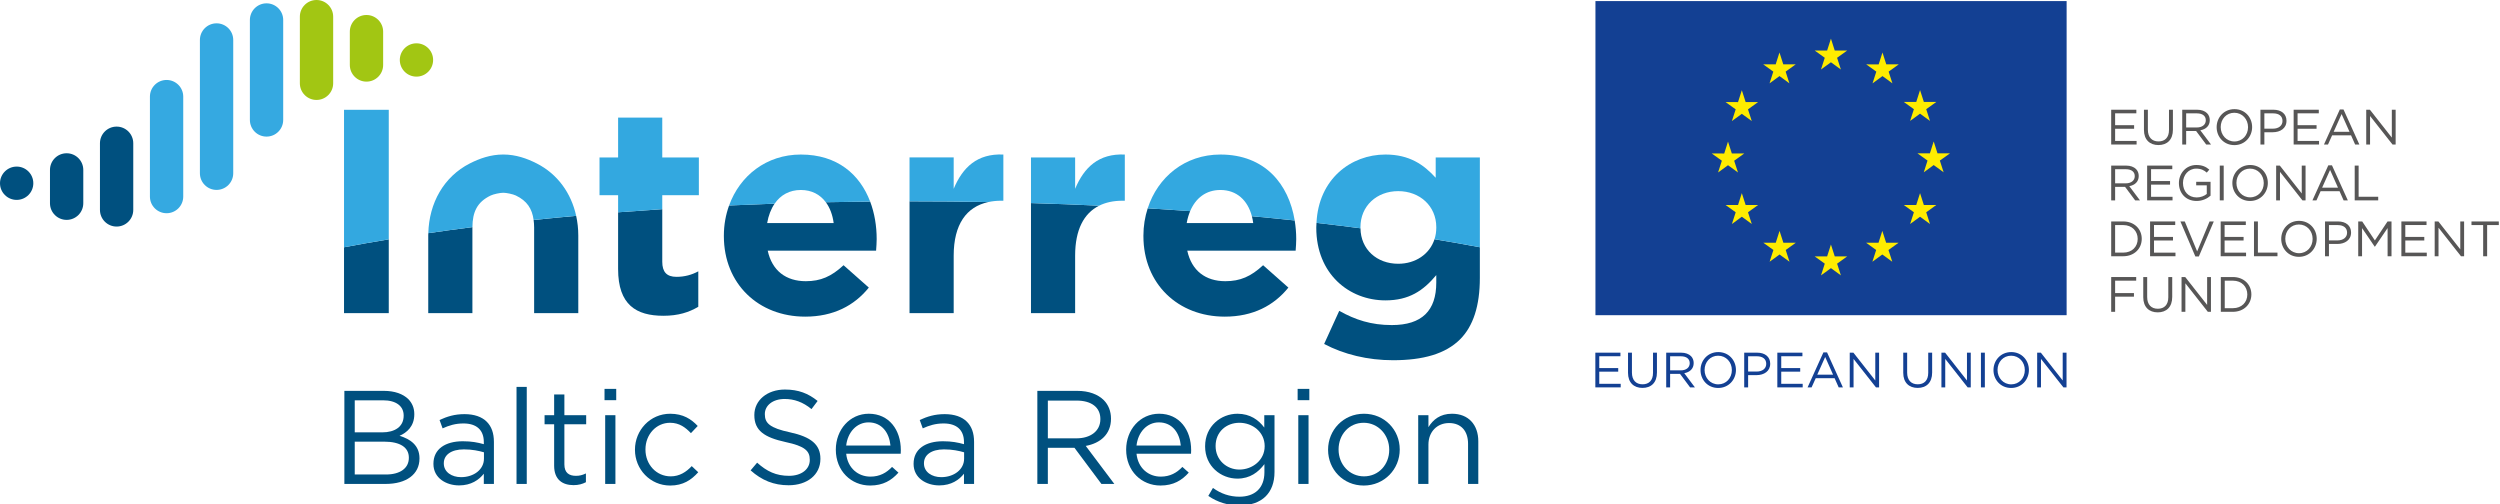 <?xml version="1.0" encoding="utf-8"?>
<!-- Generator: Adobe Illustrator 14.0.0, SVG Export Plug-In  -->
<!DOCTYPE svg PUBLIC "-//W3C//DTD SVG 1.1//EN" "http://www.w3.org/Graphics/SVG/1.1/DTD/svg11.dtd">
<svg version="1.1"
	 xmlns="http://www.w3.org/2000/svg" xmlns:xlink="http://www.w3.org/1999/xlink" xmlns:a="http://ns.adobe.com/AdobeSVGViewerExtensions/3.0/"
	 x="0px" y="0px" width="466px" height="94px" viewBox="0 0.001 466 94" enable-background="new 0 0.001 466 94"
	 xml:space="preserve">
<defs>
</defs>
<g>
	<defs>
		<rect id="SVGID_1_" width="465.777" height="94.22"/>
	</defs>
	<clipPath id="SVGID_2_">
		<use xlink:href="#SVGID_1_"  overflow="visible"/>
	</clipPath>
	<path clip-path="url(#SVGID_2_)" fill="#00507F" d="M64.191,72.859h7.384c1.983,0,3.545,0.571,4.536,1.537
		c0.718,0.743,1.115,1.661,1.115,2.776v0.049c0,2.255-1.388,3.42-2.751,4.015c2.057,0.619,3.717,1.81,3.717,4.188v0.048
		c0,2.975-2.503,4.733-6.294,4.733h-7.707V72.859z M71.254,80.592c2.354,0,3.989-1.066,3.989-3.098v-0.051
		c0-1.709-1.362-2.825-3.84-2.825h-5.279v5.974H71.254z M71.947,88.447c2.627,0,4.263-1.164,4.263-3.098V85.3
		c0-1.883-1.586-2.975-4.61-2.975h-5.476v6.121H71.947z"/>
	<path clip-path="url(#SVGID_2_)" fill="#00507F" d="M80.792,86.49v-0.05c0-2.751,2.23-4.188,5.478-4.188
		c1.634,0,2.775,0.225,3.914,0.546v-0.396c0-2.28-1.388-3.469-3.791-3.469c-1.512,0-2.702,0.372-3.891,0.916l-0.569-1.562
		c1.412-0.644,2.775-1.091,4.658-1.091c1.809,0,3.222,0.496,4.139,1.413c0.892,0.893,1.337,2.131,1.337,3.767v7.83h-1.883v-1.907
		c-0.892,1.14-2.354,2.181-4.609,2.181C83.171,90.479,80.792,89.116,80.792,86.49 M90.209,85.498v-1.188
		c-0.942-0.273-2.18-0.544-3.742-0.544c-2.379,0-3.742,1.04-3.742,2.575v0.051c0,1.609,1.487,2.552,3.222,2.552
		C88.301,88.943,90.209,87.53,90.209,85.498"/>
	<rect x="96.28" y="72.118" clip-path="url(#SVGID_2_)" fill="#00507F" width="1.908" height="18.089"/>
	<path clip-path="url(#SVGID_2_)" fill="#00507F" d="M103.292,86.812v-7.731h-1.784v-1.687h1.784V73.53h1.909v3.864h4.063v1.687
		H105.2v7.483c0,1.561,0.866,2.132,2.155,2.132c0.644,0,1.19-0.124,1.859-0.446v1.635c-0.669,0.347-1.388,0.546-2.305,0.546
		C104.854,90.43,103.292,89.415,103.292,86.812"/>
	<path clip-path="url(#SVGID_2_)" fill="#00507F" d="M112.683,72.488h2.181v2.106h-2.181V72.488z M112.807,77.394h1.908v12.812
		h-1.908V77.394z"/>
	<path clip-path="url(#SVGID_2_)" fill="#00507F" d="M118.357,83.862v-0.049c0-3.618,2.825-6.69,6.567-6.69
		c2.428,0,3.94,1.016,5.13,2.279l-1.264,1.338c-1.016-1.064-2.156-1.934-3.891-1.934c-2.602,0-4.584,2.206-4.584,4.958v0.049
		c0,2.776,2.032,4.981,4.708,4.981c1.635,0,2.899-0.817,3.915-1.909l1.215,1.141c-1.289,1.438-2.825,2.479-5.229,2.479
		C121.182,90.505,118.357,87.458,118.357,83.862"/>
	<path clip-path="url(#SVGID_2_)" fill="#00507F" d="M139.914,87.678l1.215-1.437c1.808,1.635,3.543,2.454,5.947,2.454
		c2.329,0,3.866-1.239,3.866-2.95v-0.048c0-1.612-0.867-2.529-4.51-3.296c-3.99-0.869-5.824-2.157-5.824-5.008v-0.049
		c0-2.727,2.404-4.732,5.7-4.732c2.527,0,4.337,0.718,6.096,2.13l-1.14,1.513c-1.61-1.313-3.222-1.884-5.006-1.884
		c-2.255,0-3.692,1.24-3.692,2.8v0.05c0,1.637,0.892,2.554,4.708,3.37c3.866,0.843,5.651,2.255,5.651,4.906v0.05
		c0,2.975-2.479,4.907-5.924,4.907C144.251,90.455,141.996,89.538,139.914,87.678"/>
	<path clip-path="url(#SVGID_2_)" fill="#00507F" d="M162.241,88.843c1.759,0,2.998-0.719,4.039-1.81l1.19,1.067
		c-1.289,1.437-2.85,2.403-5.279,2.403c-3.519,0-6.394-2.7-6.394-6.69c0-3.717,2.603-6.692,6.146-6.692
		c3.792,0,5.973,3.025,5.973,6.79c0,0.174,0,0.372-0.025,0.669h-10.16C158.004,87.283,159.986,88.843,162.241,88.843
		 M165.983,83.044c-0.223-2.329-1.562-4.312-4.088-4.312c-2.206,0-3.891,1.833-4.164,4.312H165.983z"/>
	<path clip-path="url(#SVGID_2_)" fill="#00507F" d="M170.293,86.49v-0.05c0-2.751,2.231-4.188,5.478-4.188
		c1.634,0,2.775,0.225,3.915,0.546v-0.396c0-2.28-1.389-3.469-3.792-3.469c-1.512,0-2.702,0.372-3.891,0.916l-0.569-1.562
		c1.412-0.644,2.775-1.091,4.658-1.091c1.809,0,3.222,0.496,4.139,1.413c0.892,0.893,1.337,2.131,1.337,3.767v7.83h-1.882v-1.907
		c-0.893,1.14-2.355,2.181-4.61,2.181C172.672,90.479,170.293,89.116,170.293,86.49 M179.71,85.498v-1.188
		c-0.942-0.273-2.181-0.544-3.742-0.544c-2.379,0-3.742,1.04-3.742,2.575v0.051c0,1.609,1.487,2.552,3.222,2.552
		C177.802,88.943,179.71,87.53,179.71,85.498"/>
	<path clip-path="url(#SVGID_2_)" fill="#00507F" d="M193.361,72.859h7.459c2.131,0,3.842,0.645,4.931,1.736
		c0.844,0.842,1.339,2.057,1.339,3.42v0.049c0,2.874-1.982,4.56-4.708,5.056l5.328,7.086h-2.404l-5.03-6.74h-0.051h-4.906v6.74
		h-1.958V72.859z M200.647,81.707c2.603,0,4.461-1.339,4.461-3.567v-0.051c0-2.132-1.636-3.42-4.437-3.42h-5.352v7.038H200.647z"/>
	<path clip-path="url(#SVGID_2_)" fill="#00507F" d="M216.356,88.843c1.761,0,2.999-0.719,4.04-1.81l1.189,1.067
		c-1.288,1.437-2.85,2.403-5.277,2.403c-3.52,0-6.393-2.7-6.393-6.69c0-3.717,2.6-6.692,6.144-6.692c3.791,0,5.972,3.025,5.972,6.79
		c0,0.174,0,0.372-0.024,0.669h-10.16C212.12,87.283,214.103,88.843,216.356,88.843 M220.099,83.044
		c-0.223-2.329-1.562-4.312-4.09-4.312c-2.205,0-3.889,1.833-4.162,4.312H220.099z"/>
	<path clip-path="url(#SVGID_2_)" fill="#00507F" d="M225.227,92.437l0.868-1.486c1.462,1.064,3.098,1.636,4.932,1.636
		c2.824,0,4.659-1.562,4.659-4.561v-1.513c-1.116,1.488-2.677,2.702-5.032,2.702c-3.071,0-6.022-2.305-6.022-5.997v-0.049
		c0-3.742,2.974-6.047,6.022-6.047c2.404,0,3.966,1.188,5.007,2.576v-2.305h1.906v10.583c0,1.982-0.594,3.493-1.635,4.534
		c-1.14,1.14-2.849,1.709-4.883,1.709C228.918,94.22,226.938,93.627,225.227,92.437 M235.734,83.193v-0.05
		c0-2.626-2.28-4.337-4.708-4.337c-2.43,0-4.437,1.686-4.437,4.313v0.05c0,2.577,2.057,4.36,4.437,4.36
		C233.454,87.53,235.734,85.771,235.734,83.193"/>
	<path clip-path="url(#SVGID_2_)" fill="#00507F" d="M241.879,72.488h2.18v2.106h-2.18V72.488z M242.002,77.394h1.909v12.812h-1.909
		V77.394z"/>
	<path clip-path="url(#SVGID_2_)" fill="#00507F" d="M247.554,83.862v-0.049c0-3.618,2.824-6.69,6.69-6.69
		c3.841,0,6.666,3.023,6.666,6.642v0.049c0,3.618-2.85,6.692-6.717,6.692C250.354,90.505,247.554,87.48,247.554,83.862
		 M258.952,83.862v-0.049c0-2.751-2.057-5.007-4.759-5.007c-2.774,0-4.682,2.256-4.682,4.958v0.049c0,2.751,2.031,4.981,4.732,4.981
		C257.02,88.794,258.952,86.564,258.952,83.862"/>
	<path clip-path="url(#SVGID_2_)" fill="#00507F" d="M264.354,77.394h1.907v2.231c0.843-1.388,2.182-2.503,4.388-2.503
		c3.099,0,4.906,2.082,4.906,5.129v7.955h-1.909v-7.483c0-2.38-1.288-3.866-3.543-3.866c-2.205,0-3.842,1.611-3.842,4.016v7.334
		h-1.907V77.394z"/>
	<path clip-path="url(#SVGID_2_)" fill="#00507F" d="M245.355,42.453c0,8.61,6.119,13.538,12.892,13.538
		c4.384,0,7.039-1.787,9.474-4.711v1.408c0,5.2-2.652,7.906-8.285,7.906c-3.844,0-6.821-0.975-9.801-2.654l-2.816,6.174
		c3.684,1.95,8.123,3.033,12.834,3.033c5.634,0,9.804-1.192,12.511-3.899c2.437-2.438,3.681-6.228,3.681-11.427v-5.73
		c-2.744-0.522-5.566-1.021-8.453-1.497c-0.896,2.773-3.526,4.574-6.764,4.574c-3.973,0-6.984-2.665-7.035-6.615
		c-2.687-0.354-5.422-0.69-8.199-1.008c-0.012,0.266-0.037,0.525-0.037,0.8V42.453z"/>
	<path clip-path="url(#SVGID_2_)" fill="#00507F" d="M213.133,44.023c0,8.88,6.443,15,15.162,15c5.254,0,9.152-2.058,11.859-5.415
		l-4.71-4.17c-2.274,2.111-4.278,2.979-7.041,2.979c-3.683,0-6.282-1.95-7.095-5.686h20.2c0.056-0.76,0.109-1.518,0.109-2.166
		c0-1.181-0.102-2.34-0.287-3.471c-2.625-0.279-5.285-0.544-7.98-0.792c0.109,0.409,0.193,0.837,0.251,1.283h-12.4
		c0.14-0.81,0.36-1.553,0.644-2.229c-2.612-0.191-5.25-0.366-7.912-0.528c-0.513,1.594-0.8,3.302-0.8,5.087V44.023z"/>
	<path clip-path="url(#SVGID_2_)" fill="#00507F" d="M200.405,58.374V47.651c0-4.832,1.635-7.895,4.477-9.311
		c-4.188-0.199-8.43-0.359-12.708-0.485v20.519H200.405z"/>
	<path clip-path="url(#SVGID_2_)" fill="#00507F" d="M177.767,58.374V47.651c0-5.857,2.404-9.115,6.449-9.986
		c-4.704-0.089-9.45-0.135-14.231-0.135c-0.15,0-0.3,0.001-0.448,0.001v20.843H177.767z"/>
	<path clip-path="url(#SVGID_2_)" fill="#00507F" d="M134.929,44.023c0,8.88,6.443,15,15.162,15c5.254,0,9.152-2.058,11.859-5.415
		l-4.711-4.17c-2.273,2.111-4.278,2.979-7.039,2.979c-3.683,0-6.283-1.95-7.096-5.686h20.2c0.055-0.76,0.109-1.518,0.109-2.166
		c0-2.458-0.404-4.846-1.217-6.996c-2.767,0.028-5.521,0.073-8.259,0.129c0.759,1.028,1.259,2.351,1.46,3.887h-12.4
		c0.246-1.415,0.719-2.641,1.392-3.622c-2.848,0.098-5.679,0.21-8.487,0.339c-0.627,1.74-0.973,3.633-0.973,5.613V44.023z"/>
	<path clip-path="url(#SVGID_2_)" fill="#00507F" d="M123.663,58.861c2.762,0,4.765-0.649,6.499-1.679v-6.606
		c-1.192,0.649-2.545,1.028-4.062,1.028c-1.841,0-2.654-0.92-2.654-2.814V38.99c-2.773,0.179-5.515,0.375-8.232,0.585v10.566
		C115.213,56.858,118.625,58.861,123.663,58.861"/>
	<path clip-path="url(#SVGID_2_)" fill="#00507F" d="M99.562,42.406v2.825v12.072v1.061h8.231V44.013v-0.108
		c0-1.264-0.139-2.493-0.397-3.672c-2.674,0.242-5.32,0.5-7.93,0.774C99.524,41.449,99.562,41.908,99.562,42.406"/>
	<path clip-path="url(#SVGID_2_)" fill="#00507F" d="M79.825,44.013v14.351h8.231v-1.06V45.231v-2.826
		c0-0.023,0.003-0.046,0.003-0.069c-2.789,0.356-5.531,0.731-8.221,1.126c-0.004,0.148-0.013,0.295-0.013,0.443V44.013z"/>
	<path clip-path="url(#SVGID_2_)" fill="#00507F" d="M72.466,58.374V44.612c-2.847,0.473-5.631,0.965-8.34,1.479v12.283H72.466z"/>
	<path clip-path="url(#SVGID_2_)" fill="#33A8E0" d="M253.588,42.453v-0.108c0-3.954,3.031-6.717,7.039-6.717
		s7.097,2.763,7.097,6.717v0.108c0,0.762-0.117,1.479-0.332,2.141c2.886,0.476,5.709,0.975,8.454,1.497V29.348h-8.232v3.79
		c-2.22-2.436-4.873-4.332-9.369-4.332c-6.449,0-12.476,4.581-12.851,12.739c2.774,0.318,5.511,0.654,8.2,1.008
		C253.592,42.518,253.588,42.486,253.588,42.453"/>
	<path clip-path="url(#SVGID_2_)" fill="#33A8E0" d="M227.483,35.413c3.046,0,5.085,1.924,5.869,4.89
		c2.692,0.248,5.354,0.512,7.979,0.792c-1.104-6.759-5.543-12.289-13.848-12.289c-6.629,0-11.676,4.21-13.549,10.023
		c2.662,0.162,5.299,0.337,7.912,0.528C222.873,36.913,224.811,35.413,227.483,35.413"/>
	<path clip-path="url(#SVGID_2_)" fill="#33A8E0" d="M209.231,37.416h0.434v-8.61c-4.873-0.217-7.581,2.382-9.26,6.39v-5.849h-8.231
		v8.51c4.278,0.125,8.518,0.286,12.707,0.482C206.116,37.724,207.575,37.416,209.231,37.416"/>
	<path clip-path="url(#SVGID_2_)" fill="#33A8E0" d="M184.216,37.665c0.741-0.161,1.531-0.25,2.379-0.25h0.431v-8.609
		c-4.873-0.216-7.582,2.382-9.259,6.39v-5.85h-8.231v8.186c0.151,0,0.299-0.002,0.449-0.002
		C174.767,37.53,179.51,37.577,184.216,37.665"/>
	<path clip-path="url(#SVGID_2_)" fill="#33A8E0" d="M149.278,35.413c2.021,0,3.596,0.851,4.657,2.287
		c2.739-0.058,5.493-0.102,8.26-0.13c-1.912-5.054-6.116-8.764-12.917-8.764c-6.429,0-11.375,3.956-13.375,9.497
		c2.806-0.129,5.637-0.241,8.487-0.339C145.499,36.354,147.158,35.413,149.278,35.413"/>
	<path clip-path="url(#SVGID_2_)" fill="#33A8E0" d="M123.446,36.387h6.822v-7.04h-6.822v-7.419h-8.231v7.419h-3.466v7.04h3.466
		v3.188c2.715-0.21,5.459-0.406,8.231-0.585V36.387z"/>
	<path clip-path="url(#SVGID_2_)" fill="#33A8E0" d="M91.466,36.444c0.544-0.259,1.75-0.512,2.343-0.512s1.8,0.253,2.343,0.512
		c2.095,0.996,3.042,2.486,3.314,4.563c2.608-0.275,5.254-0.532,7.93-0.775c-0.922-4.222-3.454-7.785-7.36-9.77
		c-1.793-0.911-3.873-1.66-6.227-1.66c-2.353,0-4.435,0.749-6.228,1.66c-4.869,2.474-7.605,7.399-7.742,13
		c2.689-0.395,5.432-0.77,8.22-1.126C88.074,39.526,88.946,37.642,91.466,36.444"/>
	<path clip-path="url(#SVGID_2_)" fill="#33A8E0" d="M72.466,20.466h-8.34v25.626c2.709-0.515,5.493-1.009,8.34-1.48V20.466z"/>
	<path clip-path="url(#SVGID_2_)" fill="#00507F" d="M12.42,28.569c-1.715,0-3.105,1.39-3.105,3.105v0.001v6.207v0.001
		c0,1.716,1.39,3.105,3.105,3.105c1.715,0,3.104-1.389,3.105-3.104v-6.21C15.525,29.958,14.135,28.569,12.42,28.569"/>
	<path clip-path="url(#SVGID_2_)" fill="#00507F" d="M21.735,23.6c-1.714,0-3.104,1.39-3.104,3.105v0.002v12.416v0.002
		c0,1.716,1.39,3.106,3.104,3.106c1.716,0,3.105-1.39,3.105-3.106v-12.42C24.84,24.99,23.451,23.6,21.735,23.6"/>
	<path clip-path="url(#SVGID_2_)" fill="#35A9E1" d="M31.051,14.906c-1.714,0-3.105,1.39-3.105,3.105v0.002v18.625v0.003
		c0,1.716,1.391,3.105,3.105,3.105c1.715,0,3.104-1.389,3.104-3.105l0.001-18.63C34.156,16.295,32.767,14.906,31.051,14.906"/>
	<path clip-path="url(#SVGID_2_)" fill="#35A9E1" d="M40.367,4.349c-1.715,0-3.105,1.389-3.105,3.104c0,0.001,0,0.001,0,0.002
		v24.839c0,0.001,0,0.001,0,0.001c0,1.716,1.39,3.105,3.105,3.105c1.715,0,3.107-1.389,3.107-3.105V7.453
		C43.474,5.737,42.082,4.349,40.367,4.349"/>
	<path clip-path="url(#SVGID_2_)" fill="#35A9E1" d="M49.683,0.623c-1.715,0-3.104,1.39-3.104,3.105v0.002v18.626v0.003
		c0,1.715,1.388,3.104,3.104,3.104c1.714,0,3.105-1.389,3.105-3.104V3.728C52.788,2.012,51.397,0.623,49.683,0.623"/>
	<path clip-path="url(#SVGID_2_)" fill="#A2C613" d="M58.997,0c-1.714,0-3.103,1.391-3.103,3.106v0.001v12.417v0.001
		c0,1.716,1.389,3.107,3.103,3.107c1.715,0,3.106-1.39,3.106-3.105V3.106C62.103,1.391,60.712,0,58.997,0"/>
	<path clip-path="url(#SVGID_2_)" fill="#A2C613" d="M68.312,2.796c-1.714,0-3.104,1.39-3.104,3.105v0.002v6.206v0.002
		c0,1.715,1.39,3.105,3.104,3.105c1.715,0,3.106-1.39,3.106-3.105v-6.21C71.418,4.186,70.027,2.796,68.312,2.796"/>
	<path clip-path="url(#SVGID_2_)" fill="#A2C613" d="M80.733,11.18c0,1.715-1.391,3.104-3.105,3.104
		c-1.715,0-3.104-1.389-3.104-3.104c0-1.715,1.389-3.105,3.104-3.105C79.342,8.075,80.733,9.464,80.733,11.18"/>
	<path clip-path="url(#SVGID_2_)" fill="#00507F" d="M6.21,34.157c0,1.714-1.39,3.105-3.104,3.105C1.391,37.262,0,35.871,0,34.157
		c0-1.714,1.391-3.105,3.106-3.105C4.82,31.052,6.21,32.443,6.21,34.157"/>
	<polygon clip-path="url(#SVGID_2_)" fill="#134093" points="297.373,65.738 302.05,65.738 302.05,66.404 298.103,66.404 
		298.103,68.611 301.636,68.611 301.636,69.279 298.103,69.279 298.103,71.543 302.098,71.543 302.098,72.208 297.373,72.208 	"/>
	<path clip-path="url(#SVGID_2_)" fill="#134093" d="M303.463,69.5v-3.762h0.73v3.715c0,1.397,0.74,2.183,1.979,2.183
		c1.191,0,1.949-0.72,1.949-2.136v-3.762h0.733v3.707c0,1.885-1.083,2.864-2.7,2.864C304.555,72.309,303.463,71.33,303.463,69.5"/>
	<path clip-path="url(#SVGID_2_)" fill="#134093" d="M310.582,65.738h2.782c0.793,0,1.43,0.24,1.84,0.649
		c0.314,0.312,0.498,0.765,0.498,1.272v0.019c0,1.073-0.739,1.701-1.756,1.886l1.985,2.643h-0.896l-1.877-2.514h-1.848v2.514h-0.729
		V65.738z M313.298,69.037c0.972,0,1.665-0.498,1.665-1.332v-0.018c0-0.793-0.608-1.275-1.655-1.275h-1.997v2.625H313.298z"/>
	<path clip-path="url(#SVGID_2_)" fill="#134093" d="M316.978,68.992v-0.02c0-1.783,1.34-3.345,3.308-3.345
		c1.97,0,3.294,1.543,3.294,3.327v0.018c0,1.786-1.344,3.346-3.313,3.346C318.299,72.318,316.978,70.775,316.978,68.992
		 M322.818,68.992v-0.02c0-1.466-1.07-2.669-2.553-2.669c-1.477,0-2.53,1.183-2.53,2.651v0.018c0,1.469,1.07,2.672,2.55,2.672
		C321.766,71.644,322.818,70.459,322.818,68.992"/>
	<path clip-path="url(#SVGID_2_)" fill="#134093" d="M325.12,65.739h2.423c1.46,0,2.423,0.776,2.423,2.05v0.021
		c0,1.393-1.165,2.115-2.543,2.115h-1.573v2.281h-0.729V65.739z M327.448,69.259c1.074,0,1.777-0.574,1.777-1.424v-0.019
		c0-0.923-0.694-1.405-1.738-1.405h-1.638v2.848H327.448z"/>
	<polygon clip-path="url(#SVGID_2_)" fill="#134093" points="331.295,65.738 335.971,65.738 335.971,66.404 332.024,66.404 
		332.024,68.611 335.559,68.611 335.559,69.279 332.024,69.279 332.024,71.543 336.02,71.543 336.02,72.208 331.295,72.208 	"/>
	<path clip-path="url(#SVGID_2_)" fill="#134093" d="M339.88,65.692h0.685l2.951,6.515h-0.788l-0.757-1.709h-3.52l-0.771,1.709
		h-0.748L339.88,65.692z M341.684,69.841l-1.469-3.299l-1.478,3.299H341.684z"/>
	<polygon clip-path="url(#SVGID_2_)" fill="#134093" points="344.791,65.738 345.474,65.738 349.553,70.924 349.553,65.738 
		350.262,65.738 350.262,72.208 349.679,72.208 345.503,66.902 345.503,72.208 344.791,72.208 	"/>
	<path clip-path="url(#SVGID_2_)" fill="#134093" d="M354.765,69.5v-3.762h0.729v3.715c0,1.397,0.737,2.183,1.977,2.183
		c1.191,0,1.951-0.72,1.951-2.136v-3.762h0.731v3.707c0,1.885-1.083,2.864-2.7,2.864C355.854,72.309,354.765,71.33,354.765,69.5"/>
	<polygon clip-path="url(#SVGID_2_)" fill="#134093" points="361.881,65.738 362.566,65.738 366.642,70.924 366.642,65.738 
		367.351,65.738 367.351,72.208 366.769,72.208 362.593,66.902 362.593,72.208 361.881,72.208 	"/>
	<rect x="369.247" y="65.738" clip-path="url(#SVGID_2_)" fill="#134093" width="0.729" height="6.472"/>
	<path clip-path="url(#SVGID_2_)" fill="#134093" d="M371.585,68.992v-0.02c0-1.783,1.34-3.345,3.311-3.345
		c1.967,0,3.291,1.543,3.291,3.327v0.018c0,1.786-1.344,3.346-3.311,3.346C372.906,72.318,371.585,70.775,371.585,68.992
		 M377.426,68.992v-0.02c0-1.466-1.07-2.669-2.55-2.669s-2.534,1.183-2.534,2.651v0.018c0,1.469,1.074,2.672,2.554,2.672
		C376.373,71.644,377.426,70.459,377.426,68.992"/>
	<polygon clip-path="url(#SVGID_2_)" fill="#134093" points="379.727,65.738 380.413,65.738 384.488,70.924 384.488,65.738 
		385.2,65.738 385.2,72.208 384.618,72.208 380.439,66.902 380.439,72.208 379.727,72.208 	"/>
	<rect x="297.391" y="0.203" clip-path="url(#SVGID_2_)" fill="#134093" width="87.827" height="58.55"/>
	<polygon clip-path="url(#SVGID_2_)" fill="#FFEC00" points="339.431,12.959 341.286,11.607 343.142,12.959 342.433,10.772 
		344.318,9.419 341.995,9.419 341.286,7.206 340.575,9.423 338.257,9.419 340.137,10.772 	"/>
	<polygon clip-path="url(#SVGID_2_)" fill="#FFEC00" points="329.844,15.536 331.697,14.183 333.545,15.536 332.842,13.35 
		334.722,11.996 332.403,11.996 331.694,9.782 330.985,11.999 328.664,11.996 330.544,13.35 	"/>
	<polygon clip-path="url(#SVGID_2_)" fill="#FFEC00" points="324.676,16.815 323.968,19.033 321.648,19.029 323.533,20.383 
		322.824,22.568 324.676,21.217 326.531,22.568 325.825,20.383 327.705,19.029 325.389,19.029 	"/>
	<polygon clip-path="url(#SVGID_2_)" fill="#FFEC00" points="322.1,30.798 323.958,32.149 323.249,29.959 325.132,28.61 
		322.815,28.61 322.1,26.394 321.395,28.614 319.072,28.61 320.954,29.959 320.251,32.149 	"/>
	<polygon clip-path="url(#SVGID_2_)" fill="#FFEC00" points="325.389,38.216 324.676,36 323.968,38.217 321.651,38.216 
		323.534,39.57 322.827,41.757 324.676,40.399 326.532,41.757 325.826,39.57 327.705,38.216 	"/>
	<polygon clip-path="url(#SVGID_2_)" fill="#FFEC00" points="332.42,45.247 331.708,43.036 330.999,45.25 328.68,45.247 
		330.562,46.599 329.856,48.789 331.708,47.438 333.564,48.789 332.857,46.599 334.74,45.247 	"/>
	<polygon clip-path="url(#SVGID_2_)" fill="#FFEC00" points="341.998,47.793 341.286,45.579 340.577,47.795 338.254,47.793 
		340.138,49.147 339.435,51.333 341.289,49.982 343.143,51.333 342.436,49.147 344.317,47.793 	"/>
	<polygon clip-path="url(#SVGID_2_)" fill="#FFEC00" points="351.576,45.247 350.863,43.036 350.155,45.25 347.836,45.247 
		349.716,46.599 349.013,48.789 350.863,47.438 352.72,48.789 352.011,46.599 353.896,45.247 	"/>
	<polygon clip-path="url(#SVGID_2_)" fill="#FFEC00" points="358.607,38.216 357.896,36 357.187,38.217 354.867,38.216 
		356.75,39.57 356.044,41.757 357.896,40.399 359.752,41.757 359.045,39.57 360.924,38.216 	"/>
	<polygon clip-path="url(#SVGID_2_)" fill="#FFEC00" points="363.474,28.584 361.15,28.584 360.441,26.366 359.732,28.585 
		357.413,28.584 359.292,29.934 358.593,32.12 360.441,30.767 362.294,32.12 361.588,29.934 	"/>
	<polygon clip-path="url(#SVGID_2_)" fill="#FFEC00" points="356.043,22.542 357.896,21.188 359.751,22.542 359.045,20.354 
		360.929,19.005 358.607,19.005 357.896,16.788 357.188,19.006 354.867,19.005 356.749,20.354 	"/>
	<polygon clip-path="url(#SVGID_2_)" fill="#FFEC00" points="350.894,9.784 350.182,12.003 347.866,11.998 349.745,13.354 
		349.04,15.54 350.894,14.184 352.747,15.54 352.04,13.354 353.923,11.998 351.603,11.998 	"/>
	<polygon clip-path="url(#SVGID_2_)" fill="#575656" points="393.527,20.455 398.215,20.455 398.215,21.123 394.259,21.123 
		394.259,23.336 397.799,23.336 397.799,24.002 394.259,24.002 394.259,26.271 398.261,26.271 398.261,26.939 393.527,26.939 	"/>
	<path clip-path="url(#SVGID_2_)" fill="#575656" d="M399.633,24.225v-3.77h0.731v3.723c0,1.399,0.743,2.186,1.983,2.186
		c1.195,0,1.954-0.723,1.954-2.139v-3.77h0.731v3.715c0,1.889-1.083,2.871-2.705,2.871
		C400.728,27.041,399.633,26.059,399.633,24.225"/>
	<path clip-path="url(#SVGID_2_)" fill="#575656" d="M406.769,20.455h2.788c0.796,0,1.436,0.241,1.843,0.649
		c0.316,0.314,0.501,0.767,0.501,1.279V22.4c0,1.074-0.74,1.703-1.761,1.888l1.992,2.651h-0.898l-1.881-2.52h-0.017H407.5v2.52
		h-0.731V20.455z M409.491,23.762c0.974,0,1.669-0.5,1.669-1.334v-0.02c0-0.794-0.612-1.277-1.66-1.277h-2v2.631H409.491z"/>
	<path clip-path="url(#SVGID_2_)" fill="#575656" d="M413.183,23.715v-0.018c0-1.787,1.342-3.353,3.315-3.353
		s3.298,1.547,3.298,3.336c0.009,0.008,0.009,0.008,0,0.017c0,1.788-1.344,3.354-3.316,3.354
		C414.508,27.051,413.183,25.501,413.183,23.715 M419.034,23.715v-0.018c0-1.474-1.072-2.677-2.555-2.677s-2.538,1.185-2.538,2.66
		v0.017c0,1.473,1.073,2.676,2.557,2.676C417.979,26.373,419.034,25.188,419.034,23.715"/>
	<path clip-path="url(#SVGID_2_)" fill="#575656" d="M421.346,20.455h2.428c1.463,0,2.427,0.777,2.427,2.056v0.018
		c0,1.398-1.168,2.121-2.548,2.121h-1.575v2.289h-0.731V20.455z M423.679,23.984c1.075,0,1.778-0.576,1.778-1.428v-0.017
		c0-0.926-0.693-1.409-1.74-1.409h-1.64v2.854H423.679z"/>
	<polygon clip-path="url(#SVGID_2_)" fill="#575656" points="427.535,20.455 432.223,20.455 432.223,21.123 428.268,21.123 
		428.268,23.336 431.807,23.336 431.807,24.002 428.268,24.002 428.268,26.271 432.269,26.271 432.269,26.939 427.535,26.939 	"/>
	<path clip-path="url(#SVGID_2_)" fill="#575656" d="M436.142,20.408h0.687l2.955,6.531h-0.787l-0.761-1.715h-3.527l-0.77,1.715
		h-0.751L436.142,20.408z M437.949,24.568l-1.474-3.307l-1.481,3.307H437.949z"/>
	<polygon clip-path="url(#SVGID_2_)" fill="#575656" points="441.065,20.455 441.751,20.455 445.836,25.65 445.836,20.455 
		446.548,20.455 446.548,26.939 445.964,26.939 441.778,21.621 441.778,26.939 441.065,26.939 	"/>
	<path clip-path="url(#SVGID_2_)" fill="#575656" d="M393.527,30.868h2.787c0.797,0,1.437,0.241,1.844,0.649
		c0.315,0.314,0.5,0.769,0.5,1.279v0.018c0,1.074-0.74,1.705-1.76,1.888l1.992,2.649h-0.898l-1.881-2.52h-0.018h-1.834v2.52h-0.732
		V30.868z M396.25,34.175c0.974,0,1.668-0.502,1.668-1.334v-0.018c0-0.796-0.611-1.279-1.658-1.279h-2v2.631H396.25z"/>
	<polygon clip-path="url(#SVGID_2_)" fill="#575656" points="400.228,30.868 404.915,30.868 404.915,31.534 400.959,31.534 
		400.959,33.749 404.498,33.749 404.498,34.415 400.959,34.415 400.959,36.684 404.961,36.684 404.961,37.35 400.228,37.35 	"/>
	<path clip-path="url(#SVGID_2_)" fill="#575656" d="M406.149,34.13v-0.02c0-1.779,1.306-3.353,3.25-3.353
		c1.095,0,1.771,0.316,2.418,0.861l-0.474,0.557c-0.499-0.436-1.055-0.742-1.972-0.742c-1.436,0-2.464,1.215-2.464,2.66v0.017
		c0,1.545,0.99,2.696,2.565,2.696c0.74,0,1.427-0.287,1.87-0.651v-1.609h-1.972v-0.658h2.676v2.586
		c-0.602,0.537-1.509,0.988-2.602,0.988C407.408,37.462,406.149,35.982,406.149,34.13"/>
	<rect x="413.766" y="30.868" clip-path="url(#SVGID_2_)" fill="#575656" width="0.732" height="6.482"/>
	<path clip-path="url(#SVGID_2_)" fill="#575656" d="M416.111,34.13v-0.02c0-1.789,1.343-3.353,3.315-3.353
		c1.974,0,3.298,1.547,3.298,3.336c0.01,0.01,0.01,0.01,0,0.017c0,1.788-1.343,3.352-3.316,3.352
		C417.437,37.462,416.111,35.915,416.111,34.13 M421.964,34.13v-0.02c0-1.474-1.073-2.677-2.556-2.677s-2.538,1.185-2.538,2.66
		v0.017c0,1.473,1.074,2.676,2.557,2.676C420.908,36.786,421.964,35.601,421.964,34.13"/>
	<polygon clip-path="url(#SVGID_2_)" fill="#575656" points="424.274,30.868 424.96,30.868 429.045,36.063 429.045,30.868 
		429.757,30.868 429.757,37.35 429.174,37.35 424.988,32.036 424.988,37.35 424.274,37.35 	"/>
	<path clip-path="url(#SVGID_2_)" fill="#575656" d="M433.994,30.823h0.687l2.954,6.527h-0.787l-0.76-1.713h-3.527l-0.77,1.713
		h-0.752L433.994,30.823z M435.801,34.979l-1.474-3.307l-1.48,3.307H435.801z"/>
	<polygon clip-path="url(#SVGID_2_)" fill="#575656" points="438.917,30.868 439.648,30.868 439.648,36.675 443.298,36.675 
		443.298,37.35 438.917,37.35 	"/>
	<path clip-path="url(#SVGID_2_)" fill="#575656" d="M393.527,41.279h2.25c2.038,0,3.445,1.401,3.445,3.227v0.018
		c0,1.822-1.407,3.24-3.445,3.24h-2.25V41.279z M395.777,47.088c1.641,0,2.688-1.111,2.688-2.547v-0.017
		c0-1.436-1.047-2.569-2.688-2.569h-1.519v5.133H395.777z"/>
	<polygon clip-path="url(#SVGID_2_)" fill="#575656" points="400.774,41.279 405.462,41.279 405.462,41.947 401.506,41.947 
		401.506,44.162 405.046,44.162 405.046,44.828 401.506,44.828 401.506,47.095 405.508,47.095 405.508,47.763 400.774,47.763 	"/>
	<polygon clip-path="url(#SVGID_2_)" fill="#575656" points="406.427,41.279 407.242,41.279 409.549,46.863 411.864,41.279 
		412.652,41.279 409.865,47.81 409.216,47.81 	"/>
	<polygon clip-path="url(#SVGID_2_)" fill="#575656" points="413.934,41.279 418.621,41.279 418.621,41.947 414.665,41.947 
		414.665,44.162 418.204,44.162 418.204,44.828 414.665,44.828 414.665,47.095 418.667,47.095 418.667,47.763 413.934,47.763 	"/>
	<polygon clip-path="url(#SVGID_2_)" fill="#575656" points="420.142,41.279 420.873,41.279 420.873,47.088 424.521,47.088 
		424.521,47.763 420.142,47.763 	"/>
	<path clip-path="url(#SVGID_2_)" fill="#575656" d="M425.221,44.541v-0.018c0-1.789,1.342-3.355,3.314-3.355
		c1.975,0,3.299,1.549,3.299,3.338c0.009,0.008,0.009,0.008,0,0.017c0,1.786-1.344,3.352-3.316,3.352
		C426.546,47.875,425.221,46.326,425.221,44.541 M431.072,44.541v-0.018c0-1.474-1.072-2.679-2.555-2.679s-2.539,1.185-2.539,2.662
		v0.017c0,1.473,1.074,2.676,2.557,2.676C430.017,47.199,431.072,46.014,431.072,44.541"/>
	<path clip-path="url(#SVGID_2_)" fill="#575656" d="M433.383,41.279h2.429c1.463,0,2.427,0.779,2.427,2.058v0.018
		c0,1.396-1.168,2.121-2.548,2.121h-1.575v2.287h-0.732V41.279z M435.717,44.811c1.075,0,1.778-0.576,1.778-1.428v-0.017
		c0-0.926-0.694-1.41-1.741-1.41h-1.639v2.855H435.717z"/>
	<polygon clip-path="url(#SVGID_2_)" fill="#575656" points="439.573,41.279 440.314,41.279 442.677,44.818 445.038,41.279 
		445.778,41.279 445.778,47.763 445.048,47.763 445.048,42.511 442.686,45.986 442.648,45.986 440.287,42.519 440.287,47.763 
		439.573,47.763 	"/>
	<polygon clip-path="url(#SVGID_2_)" fill="#575656" points="447.617,41.279 452.305,41.279 452.305,41.947 448.349,41.947 
		448.349,44.162 451.889,44.162 451.889,44.828 448.349,44.828 448.349,47.095 452.351,47.095 452.351,47.763 447.617,47.763 	"/>
	<polygon clip-path="url(#SVGID_2_)" fill="#575656" points="453.825,41.279 454.512,41.279 458.596,46.474 458.596,41.279 
		459.309,41.279 459.309,47.763 458.725,47.763 454.539,42.447 454.539,47.763 453.825,47.763 	"/>
	<polygon clip-path="url(#SVGID_2_)" fill="#575656" points="462.86,41.955 460.684,41.955 460.684,41.279 465.777,41.279 
		465.777,41.955 463.602,41.955 463.602,47.764 462.86,47.764 	"/>
	<polygon clip-path="url(#SVGID_2_)" fill="#575656" points="393.527,51.64 398.187,51.64 398.187,52.317 394.259,52.317 
		394.259,54.632 397.769,54.632 397.769,55.3 394.259,55.3 394.259,58.123 393.527,58.123 	"/>
	<path clip-path="url(#SVGID_2_)" fill="#575656" d="M399.503,55.412v-3.771h0.731v3.722c0,1.401,0.743,2.188,1.984,2.188
		c1.194,0,1.953-0.726,1.953-2.14v-3.771h0.731v3.712c0,1.893-1.083,2.873-2.705,2.873
		C400.598,58.226,399.503,57.246,399.503,55.412"/>
	<polygon clip-path="url(#SVGID_2_)" fill="#575656" points="406.64,51.64 407.325,51.64 411.409,56.835 411.409,51.64 
		412.122,51.64 412.122,58.123 411.538,58.123 407.353,52.808 407.353,58.123 406.64,58.123 	"/>
	<path clip-path="url(#SVGID_2_)" fill="#575656" d="M413.961,51.64h2.25c2.038,0,3.445,1.4,3.445,3.225v0.019
		c0,1.821-1.407,3.239-3.445,3.239h-2.25V51.64z M416.211,57.447c1.641,0,2.688-1.108,2.688-2.545v-0.019
		c0-1.437-1.047-2.567-2.688-2.567h-1.519v5.131H416.211z"/>
</g>
</svg>
